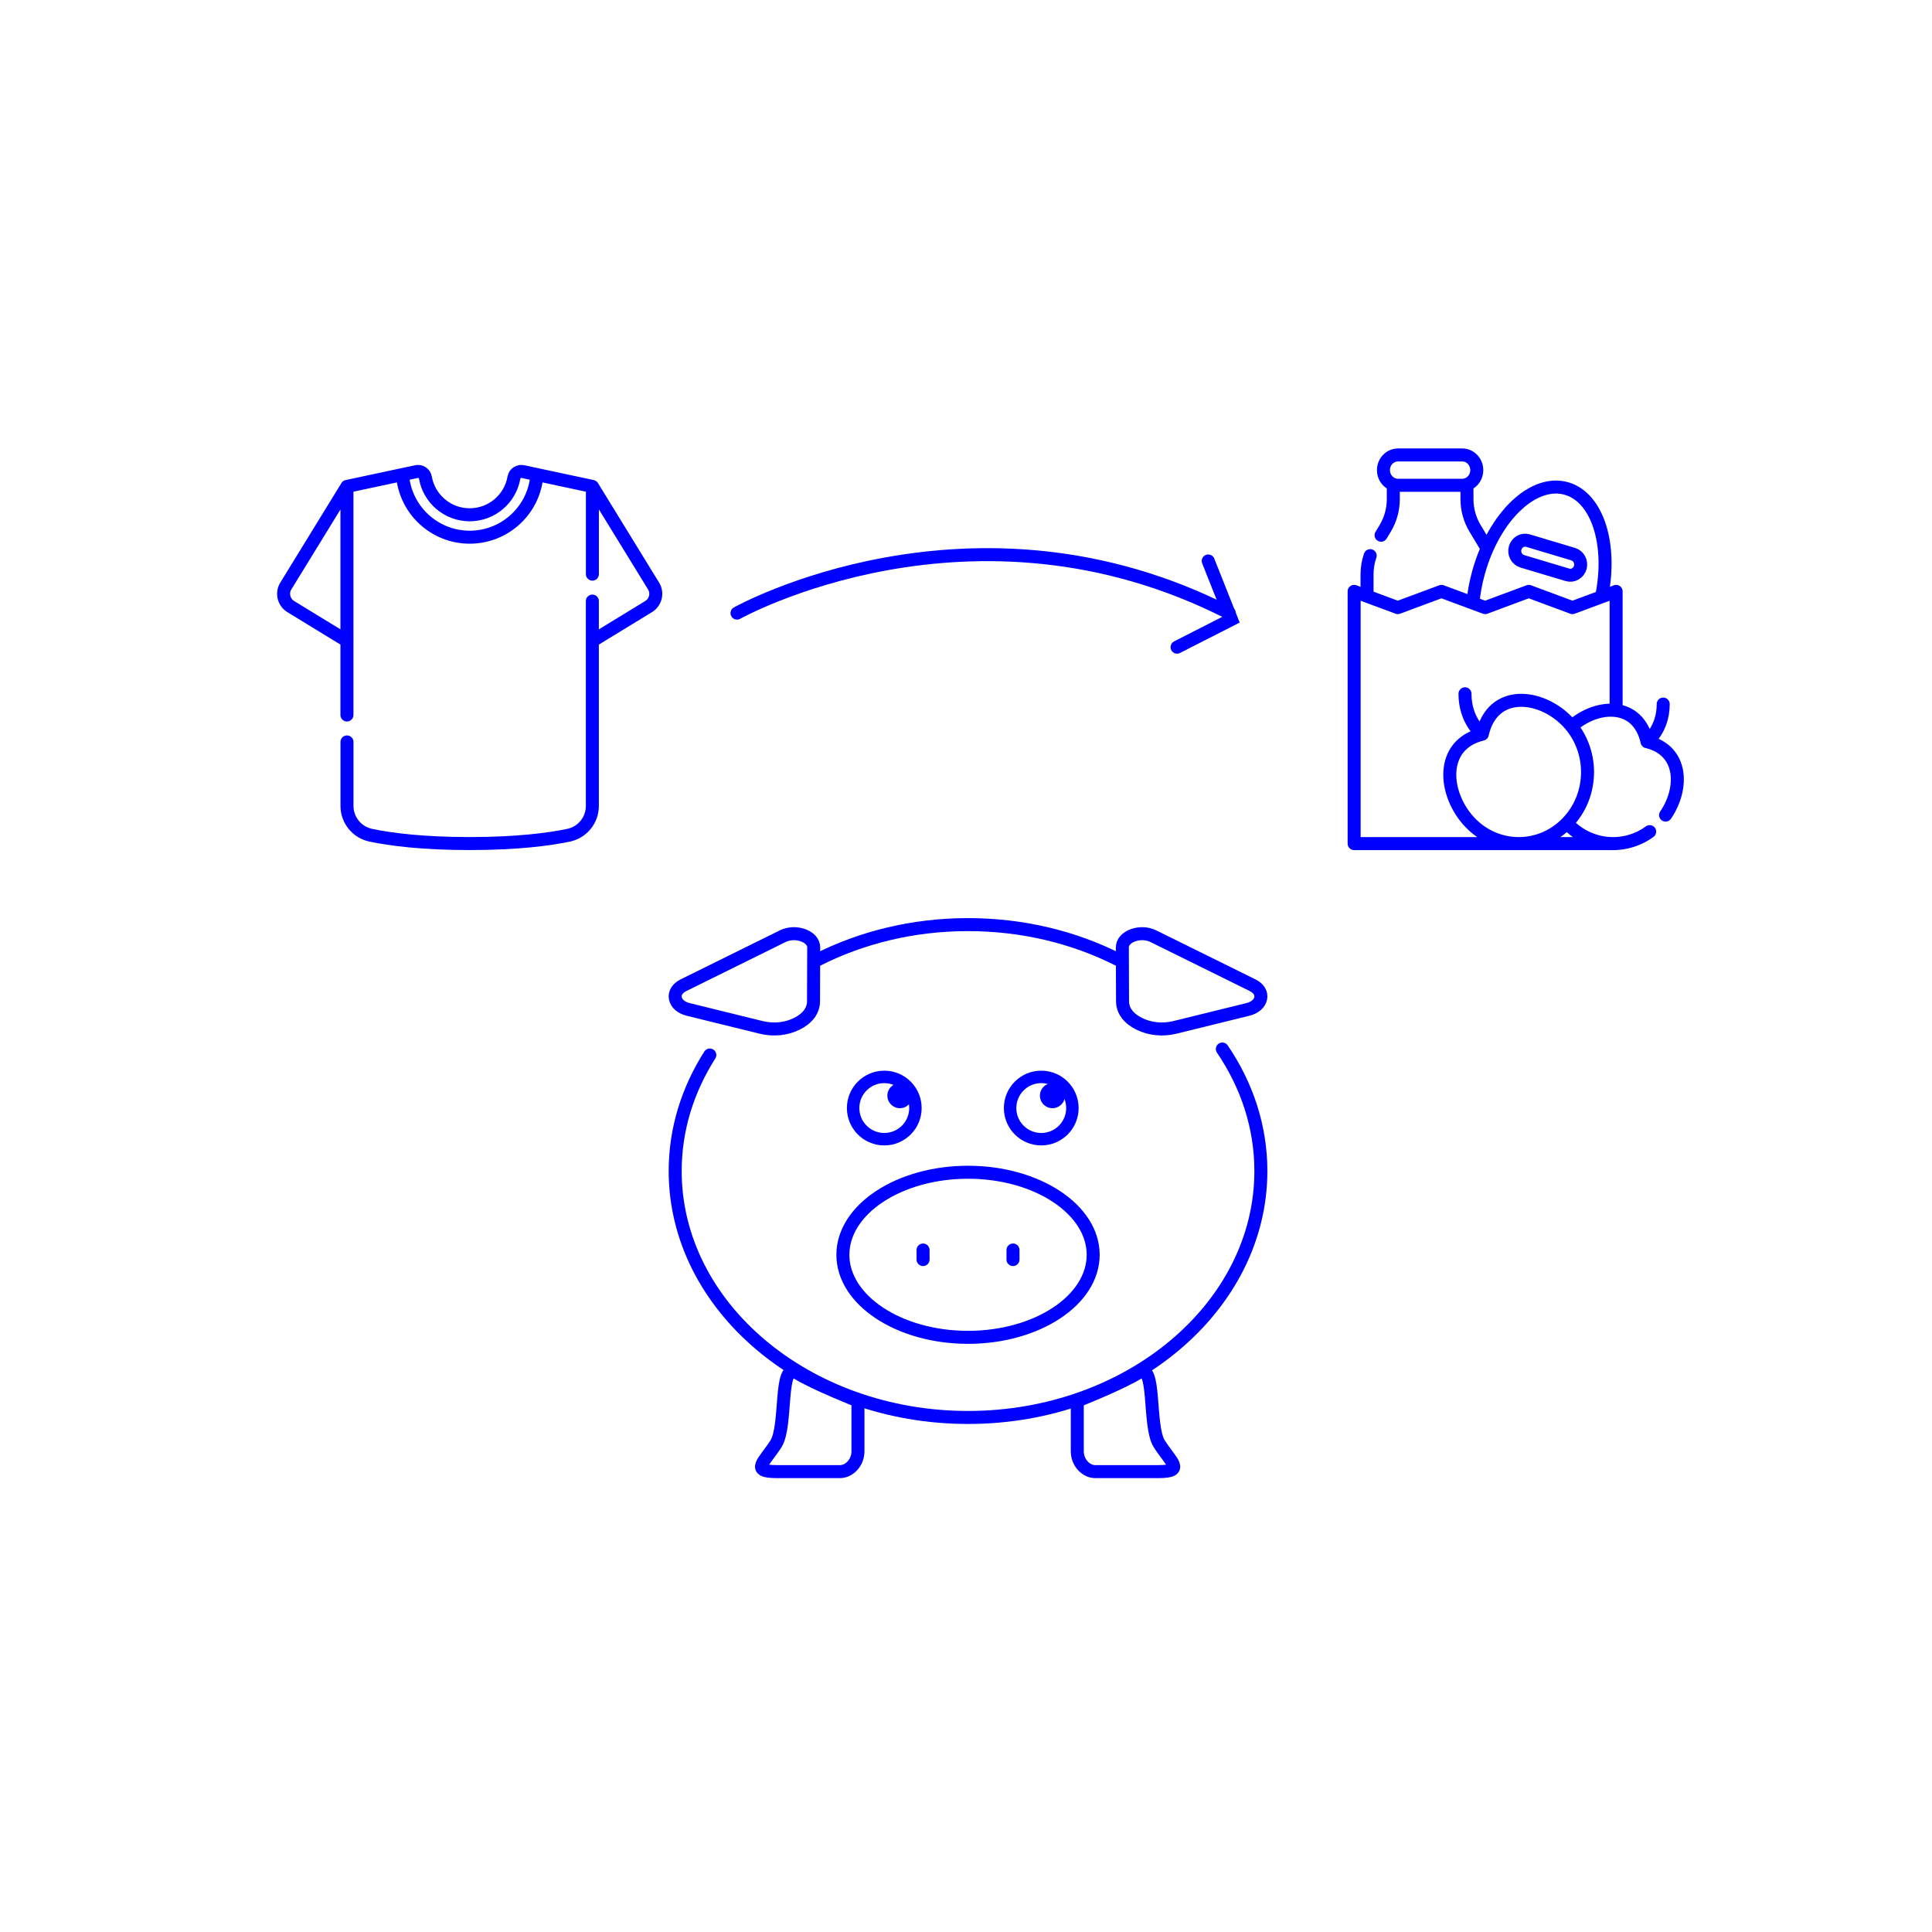 <?xml version="1.0" encoding="utf-8"?>
<!-- Generator: Adobe Illustrator 27.1.1, SVG Export Plug-In . SVG Version: 6.00 Build 0)  -->
<svg version="1.1" id="Layer_1" xmlns="http://www.w3.org/2000/svg" xmlns:xlink="http://www.w3.org/1999/xlink" x="0px" y="0px"
	 viewBox="0 0 400 400" style="enable-background:new 0 0 400 400;" xml:space="preserve">
<style type="text/css">
	
		.st0{clip-path:url(#SVGID_00000121258403007818618560000002117491775235918780_);fill:none;stroke:#0000FF;stroke-width:2.692;stroke-linecap:round;stroke-linejoin:round;stroke-miterlimit:30.568;}
	
		.st1{clip-path:url(#SVGID_00000065065470052907545080000007577455401653066138_);fill:none;stroke:#0000FF;stroke-width:2.692;stroke-linecap:round;stroke-linejoin:round;stroke-miterlimit:30.568;}
	
		.st2{clip-path:url(#SVGID_00000059289768516572189010000005592142568214796451_);fill:none;stroke:#0000FF;stroke-width:2.692;stroke-miterlimit:10;}
	.st3{clip-path:url(#SVGID_00000128461476936947955370000006311605728772764571_);fill:none;stroke:#0000FF;stroke-width:2.578;}
	.st4{clip-path:url(#SVGID_00000013188997029356531740000016838735377384161215_);fill:none;stroke:#0000FF;stroke-width:2.578;}
	.st5{clip-path:url(#SVGID_00000155147602972017755590000003761748688583144383_);fill:#0000FF;}
	.st6{clip-path:url(#SVGID_00000075864631461247607570000008829030733516550331_);fill:#0000FF;}
	
		.st7{clip-path:url(#SVGID_00000181794839786391282090000013773528363086723999_);fill:none;stroke:#0000FF;stroke-width:2.692;stroke-linecap:round;stroke-linejoin:round;stroke-miterlimit:13.333;}
	
		.st8{clip-path:url(#SVGID_00000108280320353104273710000014169549362801093283_);fill:none;stroke:#0000FF;stroke-width:2.692;stroke-linecap:round;stroke-linejoin:round;stroke-miterlimit:13.333;}
	
		.st9{clip-path:url(#SVGID_00000138560521977689253860000007372289850738125235_);fill:none;stroke:#0000FF;stroke-width:2.692;stroke-linecap:round;}
	.st10{fill:none;stroke:#0000FF;stroke-width:2.692;stroke-linecap:round;}
	
		.st11{clip-path:url(#SVGID_00000049925620907076144580000001644116179049158078_);fill:none;stroke:#0000FF;stroke-width:2.692;stroke-miterlimit:10;}
</style>
<g>
	<g>
		<defs>
			<rect id="SVGID_1_" y="0" width="400" height="400"/>
		</defs>
		<clipPath id="SVGID_00000153697377254672976780000007044696066193286071_">
			<use xlink:href="#SVGID_1_"  style="overflow:visible;"/>
		</clipPath>
		
			<path style="clip-path:url(#SVGID_00000153697377254672976780000007044696066193286071_);fill:none;stroke:#0000FF;stroke-width:2.692;stroke-linecap:round;stroke-linejoin:round;stroke-miterlimit:30.568;" d="
			M243.29,212.7l15.03-3.7c1.48-0.36,2.47-1.21,2.69-2.3s-0.41-2.09-1.69-2.73l-20.51-10.13c-1.28-0.63-2.85-0.71-4.24-0.2
			c-1.39,0.5-2.21,1.45-2.2,2.54l0.04,11.14c0.01,1.91,1.23,3.55,3.46,4.65C238.1,213.07,240.71,213.33,243.29,212.7z M157.55,212.7
			l-15.03-3.7c-1.48-0.36-2.47-1.21-2.69-2.3s0.41-2.09,1.69-2.73l20.51-10.13c1.28-0.63,2.85-0.71,4.24-0.2
			c1.39,0.5,2.21,1.45,2.2,2.54l-0.04,11.14c-0.01,1.91-1.23,3.55-3.46,4.65C162.75,213.07,160.13,213.33,157.55,212.7z"/>
	</g>
	<g>
		<defs>
			<rect id="SVGID_00000077287275124661716880000010454403456251685294_" y="0" width="400" height="400"/>
		</defs>
		<clipPath id="SVGID_00000114065056793929579190000015270075010621642383_">
			<use xlink:href="#SVGID_00000077287275124661716880000010454403456251685294_"  style="overflow:visible;"/>
		</clipPath>
		
			<path style="clip-path:url(#SVGID_00000114065056793929579190000015270075010621642383_);fill:none;stroke:#0000FF;stroke-width:2.692;stroke-linecap:round;stroke-linejoin:round;stroke-miterlimit:30.568;" d="
			M209.73,258.8v1.98 M191.11,258.8v1.98 M200.42,276.88c14.27,0,25.91-7.68,25.91-17.09s-11.64-17.09-25.91-17.09
			s-25.91,7.68-25.91,17.09S186.15,276.88,200.42,276.88z M146.96,218.43c-4.57,7.17-7.17,15.35-7.17,24.02
			c0,28.1,27.23,51.02,60.63,51.02c33.39,0,60.63-22.92,60.63-51.02c0-9.18-2.91-17.81-7.98-25.26 M231.38,198.61
			c-9.07-4.56-19.66-7.18-30.96-7.18c-11.39,0-22.07,2.67-31.19,7.3"/>
	</g>
	<g>
		<defs>
			<rect id="SVGID_00000139974751477688432010000007170444442535717765_" y="0" width="400" height="400"/>
		</defs>
		<clipPath id="SVGID_00000045613578506287161040000017024781629896681618_">
			<use xlink:href="#SVGID_00000139974751477688432010000007170444442535717765_"  style="overflow:visible;"/>
		</clipPath>
		
			<path style="clip-path:url(#SVGID_00000045613578506287161040000017024781629896681618_);fill:none;stroke:#0000FF;stroke-width:2.692;stroke-miterlimit:10;" d="
			M164.92,284.18c3.71,2.32,12.71,5.86,12.71,5.86v10.43c0,2.45-1.89,4.21-3.69,4.21h-13.17c-5.51,0-2.49-2-0.11-5.76
			C163.04,295.16,161.21,281.86,164.92,284.18z"/>
	</g>
	<g>
		<defs>
			<rect id="SVGID_00000180356893339557347780000015858935703364163975_" y="0" width="400" height="400"/>
		</defs>
		<clipPath id="SVGID_00000032645847859891241810000008897521135499162045_">
			<use xlink:href="#SVGID_00000180356893339557347780000015858935703364163975_"  style="overflow:visible;"/>
		</clipPath>
		
			<circle style="clip-path:url(#SVGID_00000032645847859891241810000008897521135499162045_);fill:none;stroke:#0000FF;stroke-width:2.578;" cx="183.08" cy="229.41" r="6.45"/>
	</g>
	<g>
		<defs>
			<rect id="SVGID_00000146476080538962437070000002954765767267067029_" y="0" width="400" height="400"/>
		</defs>
		<clipPath id="SVGID_00000077285667174589475490000011683059908253441981_">
			<use xlink:href="#SVGID_00000146476080538962437070000002954765767267067029_"  style="overflow:visible;"/>
		</clipPath>
		
			<circle style="clip-path:url(#SVGID_00000077285667174589475490000011683059908253441981_);fill:none;stroke:#0000FF;stroke-width:2.578;" cx="215.58" cy="229.41" r="6.45"/>
	</g>
	<g>
		<defs>
			<rect id="SVGID_00000132068076322359395740000009895592012586539154_" y="0" width="400" height="400"/>
		</defs>
		<clipPath id="SVGID_00000164481160083225942580000002049515994763488406_">
			<use xlink:href="#SVGID_00000132068076322359395740000009895592012586539154_"  style="overflow:visible;"/>
		</clipPath>
		<path style="clip-path:url(#SVGID_00000164481160083225942580000002049515994763488406_);fill:#0000FF;" d="M186.32,229.44
			c1.43,0,2.6-1.17,2.6-2.6c0-1.43-1.17-2.6-2.6-2.6s-2.6,1.17-2.6,2.6C183.72,228.28,184.89,229.44,186.32,229.44"/>
	</g>
	<g>
		<defs>
			<rect id="SVGID_00000177443954678832715920000011711556486813404324_" y="0" width="400" height="400"/>
		</defs>
		<clipPath id="SVGID_00000057859656628559801770000013993269548777070214_">
			<use xlink:href="#SVGID_00000177443954678832715920000011711556486813404324_"  style="overflow:visible;"/>
		</clipPath>
		<path style="clip-path:url(#SVGID_00000057859656628559801770000013993269548777070214_);fill:#0000FF;" d="M217.9,229.44
			c1.43,0,2.6-1.17,2.6-2.6c0-1.43-1.17-2.6-2.6-2.6s-2.6,1.17-2.6,2.6C215.31,228.28,216.47,229.44,217.9,229.44"/>
	</g>
	<g>
		<defs>
			<rect id="SVGID_00000159453008926571673090000017413383751937243792_" y="0" width="400" height="400"/>
		</defs>
		<clipPath id="SVGID_00000125586731501981418220000009399918659861853887_">
			<use xlink:href="#SVGID_00000159453008926571673090000017413383751937243792_"  style="overflow:visible;"/>
		</clipPath>
		
			<path style="clip-path:url(#SVGID_00000125586731501981418220000009399918659861853887_);fill:none;stroke:#0000FF;stroke-width:2.692;stroke-linecap:round;stroke-linejoin:round;stroke-miterlimit:13.333;" d="
			M83.34,98.33c0.54,7.21,6.56,12.89,13.91,12.89c7.35,0,13.37-5.68,13.91-12.89 M71.84,153.61v13.25c0,2.94,2.06,5.47,4.94,6.07
			c3.98,0.83,10.57,1.72,20.46,1.72s16.48-0.89,20.46-1.72c2.88-0.6,4.94-3.13,4.94-6.07v-42.41 M122.65,118.87v-18.16l-14.39-3.07
			c-0.85-0.18-1.7,0.37-1.85,1.23c-0.76,4.38-4.57,7.71-9.17,7.71c-4.59,0-8.41-3.33-9.17-7.71c-0.15-0.86-0.99-1.41-1.85-1.23
			l-14.39,3.07v47.32 M122.65,100.71l12.66,20.61c0.9,1.46,0.44,3.37-1.03,4.27l-11.64,7.11 M71.84,100.71l-12.66,20.61
			c-0.9,1.46-0.44,3.37,1.02,4.27l11.64,7.11"/>
	</g>
	<g>
		<defs>
			<rect id="SVGID_00000039824594072030483020000018415739147776854970_" y="0" width="400" height="400"/>
		</defs>
		<clipPath id="SVGID_00000115507410193764841120000011187172792664160698_">
			<use xlink:href="#SVGID_00000039824594072030483020000018415739147776854970_"  style="overflow:visible;"/>
		</clipPath>
		
			<path style="clip-path:url(#SVGID_00000115507410193764841120000011187172792664160698_);fill:none;stroke:#0000FF;stroke-width:2.692;stroke-linecap:round;stroke-linejoin:round;stroke-miterlimit:13.333;" d="
			M306.9,152c0,0-3.59-2.64-3.59-8.36 M306.9,152c-9.02,2.18-8.07,12.54-2.51,18.32c5.56,5.78,14.57,5.78,20.12,0
			c5.56-5.78,5.56-15.15,0-20.93C318.95,143.61,308.99,142.62,306.9,152z M341,153.56c0,0,3.35-2.46,3.35-7.79 M325.38,150.38
			c5.28-4.7,13.77-5.13,15.62,3.18c7.5,1.81,7.6,9.7,3.84,15.2 M324.41,170.42c0.06,0.07,0.12,0.13,0.19,0.2
			c4.62,4.8,11.79,5.32,16.95,1.56 M302.73,94.19h-13.28c-1.67,0-3.02,1.4-3.02,3.14c0,1.73,1.35,3.14,3.02,3.14h13.28
			c1.67,0,3.02-1.4,3.02-3.14C305.75,95.6,304.4,94.19,302.73,94.19z M334.59,174.64v0.02h-0.62h-53.61v-52.22l9.04,3.36l9.04-3.36
			l9.04,3.36l9.04-3.36l9.04,3.36l9.04-3.36v24.68 M324.52,119.01l-9.35-2.8c-1.14-0.34-1.8-1.58-1.47-2.76s1.52-1.87,2.66-1.52
			l9.35,2.8c1.14,0.34,1.79,1.58,1.47,2.76l0,0C326.85,118.67,325.66,119.35,324.52,119.01z M304.95,124.85
			c0.19-2.06,0.57-4.19,1.17-6.33c3.23-11.64,11.42-19.41,18.29-17.35c6.39,1.92,9.39,11.66,7.18,22.38 M285.94,110.81l0.85-1.41
			c1.09-1.82,1.68-3.92,1.68-6.07v-2.85h15.25v2.85c0,2.15,0.58,4.25,1.68,6.07l2.09,3.47c0.14,0.24,0.27,0.48,0.4,0.72l0,0
			 M283.03,123.42v-4.49c0-1.33,0.22-2.65,0.65-3.89"/>
	</g>
	<g>
		<defs>
			<rect id="SVGID_00000034792950052224659610000007529469972147585210_" y="0" width="400" height="400"/>
		</defs>
		<clipPath id="SVGID_00000079486830970901764170000001161422125753128599_">
			<use xlink:href="#SVGID_00000034792950052224659610000007529469972147585210_"  style="overflow:visible;"/>
		</clipPath>
		
			<path style="clip-path:url(#SVGID_00000079486830970901764170000001161422125753128599_);fill:none;stroke:#0000FF;stroke-width:2.692;stroke-linecap:round;" d="
			M152.59,126.94c0,0,48.64-27.24,101.92,0"/>
	</g>
</g>
<polyline class="st10" points="250.15,116.14 254.96,128.25 243.7,133.99 "/>
<g>
	<g>
		<defs>
			<rect id="SVGID_00000097499120465655063840000010912099071892186531_" y="0" width="400" height="400"/>
		</defs>
		<clipPath id="SVGID_00000068665116699106203570000015004154923355094172_">
			<use xlink:href="#SVGID_00000097499120465655063840000010912099071892186531_"  style="overflow:visible;"/>
		</clipPath>
		
			<path style="clip-path:url(#SVGID_00000068665116699106203570000015004154923355094172_);fill:none;stroke:#0000FF;stroke-width:2.692;stroke-miterlimit:10;" d="
			M235.75,284.18c-3.71,2.32-12.71,5.86-12.71,5.86v10.43c0,2.45,1.89,4.21,3.69,4.21h13.17c5.51,0,2.49-2,0.11-5.76
			C237.64,295.16,239.46,281.86,235.75,284.18z"/>
	</g>
</g>
</svg>
